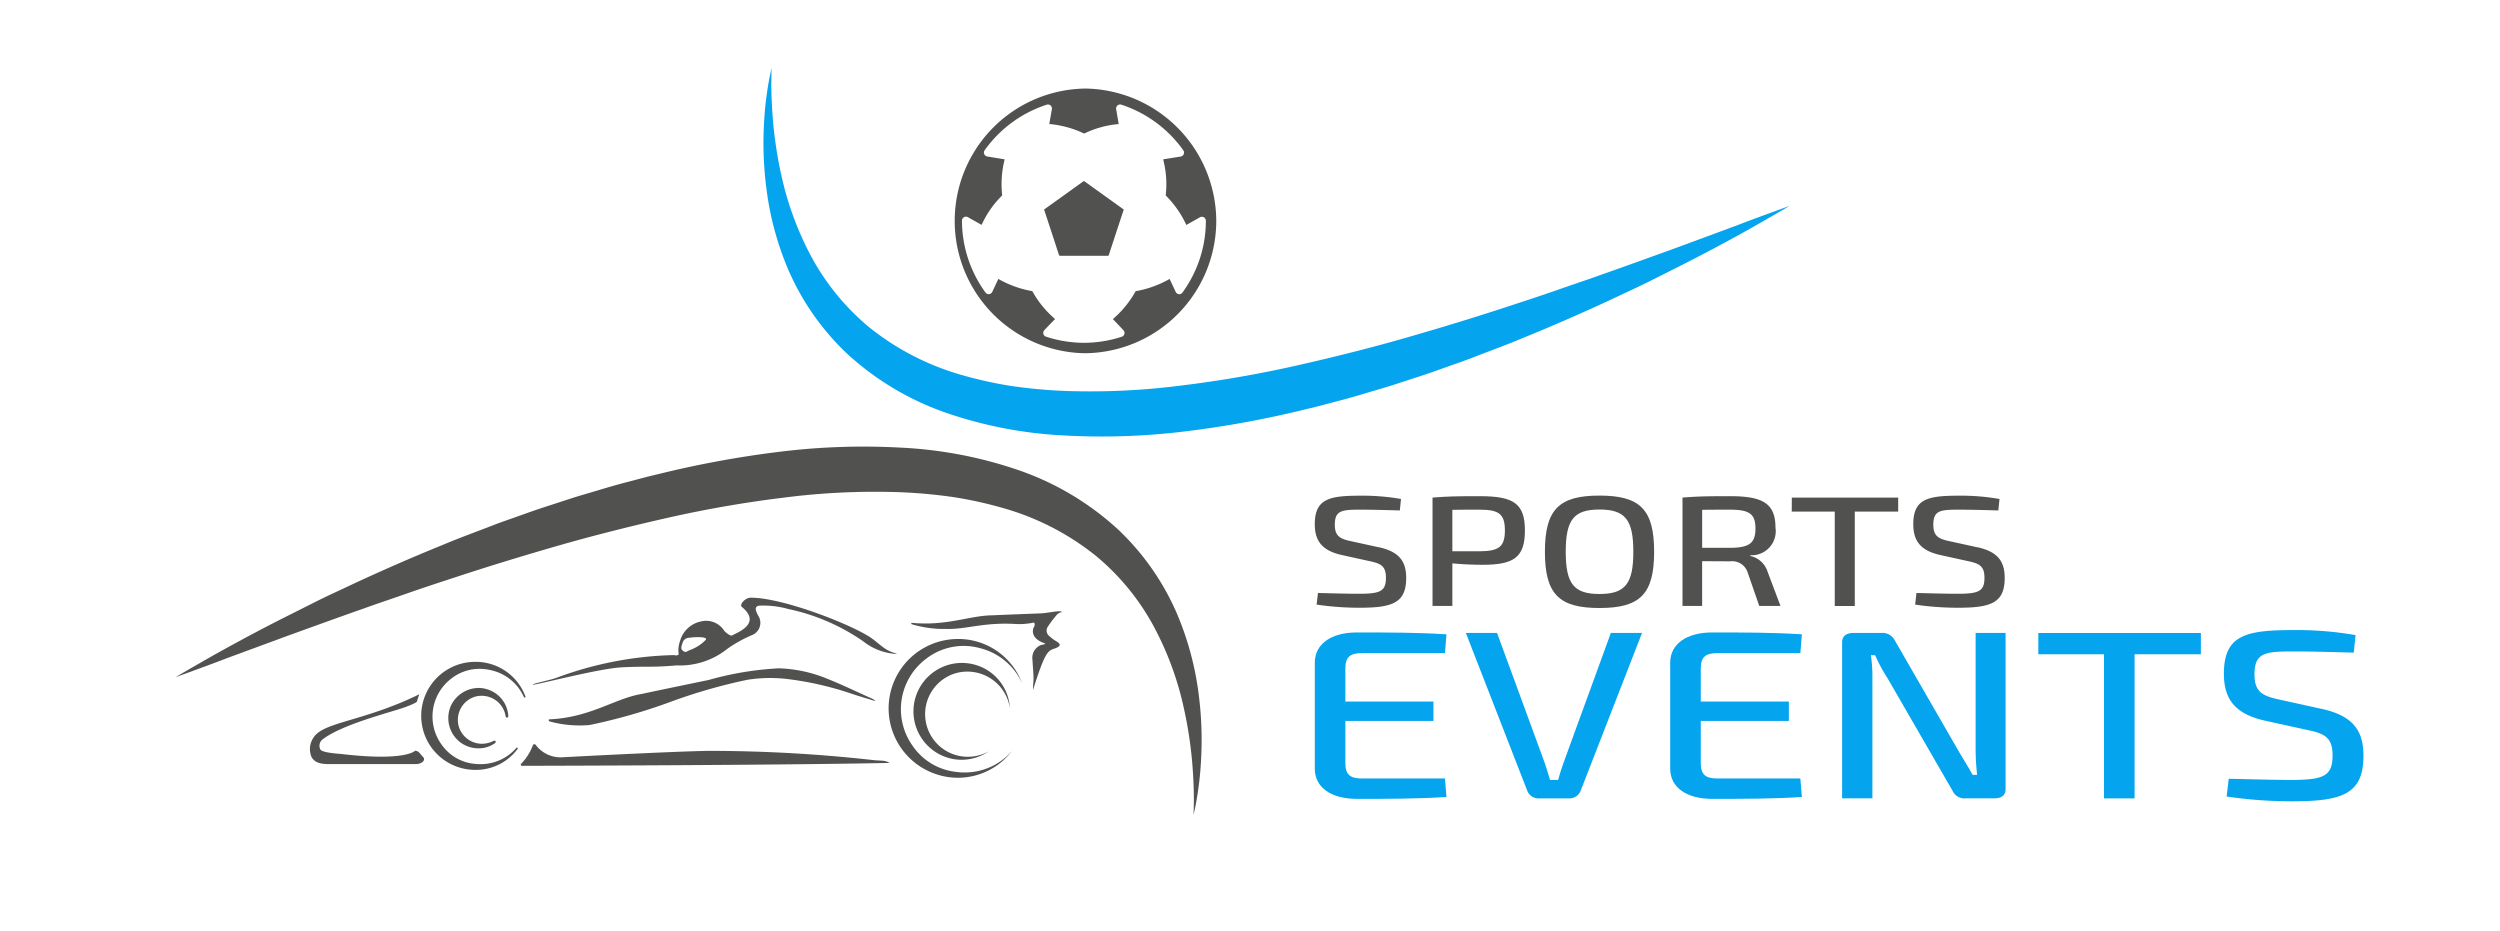 <svg xmlns="http://www.w3.org/2000/svg" xmlns:xlink="http://www.w3.org/1999/xlink" width="188" height="70" viewBox="0 0 188 70"><defs><style>.a{opacity:0.17;}.b{fill:#fff;}.c{fill:#515150;}.d{clip-path:url(#a);}.e{fill:#04a4ef;}.f{clip-path:url(#b);}.g{clip-path:url(#c);}</style><clipPath id="a"><rect class="a" width="188" height="70" transform="translate(146 845)"/></clipPath><clipPath id="b"><rect class="b" width="224.813" height="112.407"/></clipPath><clipPath id="c"><rect class="c" width="224.813" height="112.407"/></clipPath></defs><g class="d" transform="translate(-146 -845)"><path class="c" d="M240.3,90.25h-.027a.3.3,0,0,1-.243-.169l-.137-.291c-.105-.224-.2-.435-.306-.646-.006-.013-.012-.024-.017-.035l-.035.018a7.827,7.827,0,0,1-2.518.9,7.646,7.646,0,0,1-1.678,2.071c-.013.011-.023.022-.031.031a.414.414,0,0,0,.03.032c.171.176.338.354.514.539l.248.263a.3.3,0,0,1-.124.489,9.233,9.233,0,0,1-2.838.458,9.355,9.355,0,0,1-2.863-.462.3.3,0,0,1-.123-.491l.229-.239c.163-.171.322-.337.484-.5.019-.019.057-.057.089-.091l-.081-.081a7.523,7.523,0,0,1-1.626-2.021,7.864,7.864,0,0,1-2.54-.912l-.014-.008c-.1.21-.2.422-.307.65l-.15.323a.3.3,0,0,1-.243.171h-.028a.3.3,0,0,1-.242-.125,9.2,9.2,0,0,1-1.766-5.4.3.3,0,0,1,.3-.3.3.3,0,0,1,.147.038l1.024.577c.023-.04.047-.087.061-.114a7.331,7.331,0,0,1,1.493-2.1,7.573,7.573,0,0,1,.17-2.646c.005-.027.009-.049.011-.067l-.078-.014c-.267-.041-1.228-.2-1.228-.2a.3.3,0,0,1-.193-.471,9.226,9.226,0,0,1,4.666-3.424.287.287,0,0,1,.094-.015.3.3,0,0,1,.294.35l-.058.333c-.045.256-.086.5-.13.738,0,.017-.005.031-.007.044l.036.005a7.771,7.771,0,0,1,2.588.715,7.354,7.354,0,0,1,2.461-.7c.034,0,.088-.012.134-.021-.006-.046-.015-.1-.019-.122l-.171-.994a.3.3,0,0,1,.294-.349.3.3,0,0,1,.1.015A9.257,9.257,0,0,1,240.6,79.43a.3.3,0,0,1-.194.471l-.4.065c-.28.046-.544.088-.811.129-.041.006-.072.012-.1.017,0,.023.008.054.016.1a7.414,7.414,0,0,1,.167,2.614,7.657,7.657,0,0,1,1.527,2.17c.01.02.019.036.027.05l1.02-.577a.3.3,0,0,1,.148-.038.3.3,0,0,1,.151.041.3.3,0,0,1,.147.26,9.144,9.144,0,0,1-1.762,5.4.3.3,0,0,1-.243.125m-7.153-15.464h-.065a9.953,9.953,0,0,0,.1,19.9h.048a9.967,9.967,0,0,0,9.857-9.958,10,10,0,0,0-9.938-9.948" transform="translate(-5.617 776.87)"/><path class="c" d="M246.672,94.449l-.435-.312q-1.224-.877-2.445-1.755a.138.138,0,0,0-.062-.031.152.152,0,0,0-.071.035q-1.428,1.03-2.863,2.054c-.061.044-.063.048-.04.118q.547,1.648,1.081,3.3c.031.093.051.108.148.108h.007c.251,0,.5,0,.755,0h.988s1.507,0,1.766,0c.079,0,.084-.008.105-.072q.546-1.673,1.1-3.342a.064.064,0,0,0-.032-.1" transform="translate(-16.219 766.27)"/><path class="e" d="M188.123,70.867s-.025.378-.029,1.084.025,1.739.137,3.04A31.519,31.519,0,0,0,189,79.6a23.584,23.584,0,0,0,2.139,5.533,17.986,17.986,0,0,0,4.324,5.25,19.736,19.736,0,0,0,6.668,3.5,30.942,30.942,0,0,0,3.954.9,38.666,38.666,0,0,0,4.187.384,53.8,53.8,0,0,0,8.678-.414,87.706,87.706,0,0,0,8.67-1.505c2.844-.643,5.636-1.344,8.322-2.118s5.273-1.566,7.714-2.372c1.222-.4,2.411-.788,3.555-1.191s2.257-.766,3.314-1.151c2.124-.745,4.066-1.454,5.79-2.077l4.46-1.651c1.229-.477,2.209-.823,2.872-1.072l1.023-.368-.939.548c-.615.349-1.511.879-2.669,1.518s-2.572,1.4-4.214,2.239l-2.624,1.32c-.924.468-1.916.912-2.941,1.4-2.059.958-4.314,1.951-6.731,2.932-1.2.51-2.464.961-3.741,1.46-.639.249-1.3.47-1.957.705s-1.324.477-2,.693l-2.052.669c-.692.22-1.4.417-2.1.629s-1.418.414-2.14.6-1.442.392-2.178.556a76.633,76.633,0,0,1-9.014,1.669,51.192,51.192,0,0,1-9.259.326,31.978,31.978,0,0,1-8.95-1.731,21.3,21.3,0,0,1-7.411-4.457,19.156,19.156,0,0,1-4.4-6.321,22.811,22.811,0,0,1-1.639-6.164A26.51,26.51,0,0,1,187.546,75a24.722,24.722,0,0,1,.351-3.07c.125-.7.226-1.066.226-1.066" transform="translate(15.91 779.235)"/><path class="c" d="M152.558,170.4s.025-.377.029-1.083-.025-1.74-.137-3.04a31.527,31.527,0,0,0-.772-4.609,23.565,23.565,0,0,0-2.139-5.532,17.983,17.983,0,0,0-4.324-5.251,19.737,19.737,0,0,0-6.668-3.5,30.946,30.946,0,0,0-3.954-.9,38.568,38.568,0,0,0-4.187-.384,53.792,53.792,0,0,0-8.678.414,87.818,87.818,0,0,0-8.67,1.505c-2.844.643-5.637,1.345-8.322,2.118s-5.273,1.566-7.714,2.372c-1.222.4-2.411.788-3.555,1.191s-2.256.767-3.314,1.152c-2.125.745-4.066,1.454-5.791,2.077L79.9,158.575c-1.229.477-2.209.823-2.872,1.072l-1.023.368.938-.548c.616-.349,1.512-.879,2.67-1.518s2.572-1.4,4.214-2.239l2.624-1.319c.923-.469,1.916-.912,2.941-1.4,2.06-.959,4.314-1.951,6.731-2.932,1.2-.51,2.464-.961,3.741-1.46.639-.249,1.3-.471,1.957-.705s1.324-.477,2-.692l2.053-.669c.692-.219,1.4-.417,2.1-.629s1.418-.415,2.14-.6,1.442-.392,2.179-.555a76.556,76.556,0,0,1,9.014-1.67,51.194,51.194,0,0,1,9.259-.326,31.991,31.991,0,0,1,8.95,1.731,21.3,21.3,0,0,1,7.411,4.458,19.155,19.155,0,0,1,4.4,6.321,22.811,22.811,0,0,1,1.639,6.165,26.505,26.505,0,0,1,.161,4.839,24.722,24.722,0,0,1-.351,3.07c-.125.7-.226,1.065-.226,1.065" transform="translate(83.191 735.91)"/><path class="c" d="M296.842,155.878l-2.043-.449c-.864-.177-1.237-.4-1.237-1.24,0-1.087.536-1.134,1.938-1.134.968,0,2.086.035,2.951.059l.089-.862a16.64,16.64,0,0,0-3.1-.248c-2.326,0-3.384.26-3.384,2.149,0,1.24.537,1.984,2.042,2.315l2.087.46c.835.177,1.222.366,1.222,1.251,0,1.016-.447,1.193-1.953,1.2-.775,0-1.3-.012-3.16-.059l-.1.874a21.875,21.875,0,0,0,3.235.236c2.474,0,3.5-.366,3.5-2.244,0-1.216-.492-1.972-2.087-2.314" transform="translate(-47.184 730.272)"/><path class="c" d="M317.935,156.238h-2.058v-3.117c.567-.013,1.268-.013,2.058-.013,1.43,0,1.893.319,1.893,1.56s-.462,1.558-1.893,1.57m.029-4.145c-1.684,0-2.444.013-3.578.106v8.148h1.491v-3.2c.642.059,1.432.107,2.266.107,2.355,0,3.19-.555,3.19-2.585,0-2.007-.834-2.575-3.369-2.575" transform="translate(-60.66 730.219)"/><path class="c" d="M339.8,159.378c-1.922,0-2.534-.767-2.534-3.176s.611-3.176,2.534-3.176c1.938,0,2.549.768,2.549,3.176s-.611,3.176-2.549,3.176m0-7.4c-3.025,0-4.1,1.028-4.1,4.227s1.074,4.227,4.1,4.227c3.042,0,4.114-1.027,4.114-4.227s-1.073-4.227-4.114-4.227" transform="translate(-73.523 730.29)"/><path class="c" d="M365.358,155.979h-2.087v-2.857c.566-.012,1.282-.012,2.087-.012,1.445,0,1.922.3,1.922,1.417s-.477,1.441-1.922,1.452m1.534.614v-.059a1.81,1.81,0,0,0,1.894-2.078c0-1.83-.983-2.361-3.4-2.361-1.685,0-2.459.012-3.592.105v8.148h1.476v-3.365l2.116.011a1.218,1.218,0,0,1,1.3.815l.88,2.539h1.595l-.969-2.574a1.742,1.742,0,0,0-1.3-1.181" transform="translate(-89.27 730.218)"/><path class="c" d="M382.509,153.413h3.235v7.1h1.506v-7.1h3.264v-1.051h-8Z" transform="translate(-101.77 730.057)"/><g transform="translate(129.059 822)"><g class="f"><path class="c" d="M410.34,155.878l-2.043-.449c-.864-.177-1.237-.4-1.237-1.24,0-1.087.537-1.134,1.938-1.134.968,0,2.087.035,2.951.059l.089-.862a16.635,16.635,0,0,0-3.1-.248c-2.326,0-3.384.26-3.384,2.149,0,1.24.536,1.984,2.042,2.315l2.087.46c.835.177,1.223.366,1.223,1.251,0,1.016-.448,1.193-1.953,1.2-.775,0-1.3-.012-3.16-.059l-.1.874a21.88,21.88,0,0,0,3.235.236c2.474,0,3.5-.366,3.5-2.244,0-1.216-.492-1.972-2.087-2.314" transform="translate(-244.734 -91.728)"/><path class="e" d="M295.607,179.488h6.237l.115-1.407c-2.072-.144-4.484-.144-6.738-.144-1.935,0-3.141.866-3.164,2.237v8.042c.023,1.37,1.207,2.236,3.164,2.236,2.254,0,4.667,0,6.738-.144l-.115-1.388h-6.237c-.91,0-1.252-.307-1.252-1.154v-3.174h6.624v-1.46h-6.624v-2.488c0-.847.342-1.154,1.252-1.154" transform="translate(-176.243 -107.377)"/><path class="e" d="M328.081,187.711c-.159.45-.318.92-.432,1.37h-.614c-.137-.451-.274-.92-.433-1.37l-3.551-9.683h-2.345l4.644,11.936a.909.909,0,0,0,.865.506h2.231a.91.91,0,0,0,.865-.506l4.643-11.936h-2.344Z" transform="translate(-193.532 -107.432)"/><path class="e" d="M363.006,179.488h6.237l.114-1.407c-2.072-.144-4.484-.144-6.738-.144-1.935,0-3.141.866-3.164,2.237v8.042c.023,1.37,1.207,2.236,3.164,2.236,2.254,0,4.666,0,6.738-.144l-.114-1.388h-6.237c-.91,0-1.252-.307-1.252-1.154v-3.174h6.624v-1.46h-6.624v-2.488c0-.847.341-1.154,1.252-1.154" transform="translate(-216.915 -107.377)"/><path class="e" d="M402.1,186.774a18.19,18.19,0,0,0,.114,1.93h-.342c-.341-.631-.8-1.353-1.092-1.858l-4.758-8.258a1.031,1.031,0,0,0-1-.559h-2.095c-.546,0-.865.234-.865.7v11.739h2.277v-9.035a11.177,11.177,0,0,0-.114-1.73h.319a12.123,12.123,0,0,0,.933,1.73l4.894,8.475a.978.978,0,0,0,.978.559h2.163c.546,0,.842-.234.842-.7V178.029H402.1Z" transform="translate(-236.593 -107.432)"/></g></g><path class="e" d="M429.266,179.634h4.939v10.837h2.3V179.634h4.985v-1.6H429.266Z" transform="translate(-129.984 714.568)"/><g transform="translate(129.059 822)"><g class="g"><path class="e" d="M471.765,183.4l-3.119-.686c-1.32-.27-1.889-.612-1.889-1.893,0-1.659.819-1.731,2.959-1.731,1.479,0,3.187.054,4.507.09l.136-1.316a25.378,25.378,0,0,0-4.735-.379c-3.551,0-5.167.4-5.167,3.282,0,1.893.82,3.029,3.118,3.535l3.187.7c1.274.27,1.867.558,1.867,1.911,0,1.551-.683,1.821-2.982,1.84-1.183,0-1.981-.019-4.826-.09L464.663,190a33.387,33.387,0,0,0,4.939.36c3.779,0,5.35-.559,5.35-3.427,0-1.857-.751-3.011-3.187-3.534" transform="translate(-280.279 -107.102)"/><path class="c" d="M155.052,174.718a.525.525,0,0,1,.491-.36c.688-.092,1.43-.054,1.238.167a3.157,3.157,0,0,1-1.241.779c-.189.1-.275.2-.481.023s-.059-.391-.008-.609m-4.613,1.865c2.045-.1,2.116.023,4.157-.144a5.732,5.732,0,0,0,3.842-1.267,10.063,10.063,0,0,1,1.884-1.036.992.992,0,0,0,.452-1.378,1.821,1.821,0,0,1-.2-.435c-.075-.231.033-.368.282-.38a6.873,6.873,0,0,1,2.126.25,15.469,15.469,0,0,1,5.642,2.427,4.422,4.422,0,0,0,2.305.941.7.7,0,0,0,.247-.024c-.879-.124-1.4-.833-2.1-1.269-1.708-1.06-6.567-2.921-8.9-2.924-.43,0-.874.528-.673.694,1.516,1.251-.316,1.914-.723,2.142-.144.08-.518-.239-.616-.371a1.6,1.6,0,0,0-1.7-.684,2.067,2.067,0,0,0-1.615,1.508,1.913,1.913,0,0,0-.09.969c-.127.14-.26.063-.375.06a26.953,26.953,0,0,0-8.873,1.728c-.5.161-1.008.262-1.513.4-.067.018-.133.043-.2.065l.008.036c.46-.04,5.05-1.23,6.632-1.305" transform="translate(-86.776 -103.399)"/><path class="c" d="M221.284,182.52a5.125,5.125,0,0,0-5.127-3.333,5.216,5.216,0,0,0-1.361,10.152,5.121,5.121,0,0,0,5.73-1.749,4.71,4.71,0,0,1-4.214,1.582,4.55,4.55,0,0,1-3.247-1.932,4.743,4.743,0,0,1,1.02-6.593,4.6,4.6,0,0,1,4.047-.774,4.724,4.724,0,0,1,3.152,2.648" transform="translate(-127.475 -108.126)"/><path class="c" d="M219,184.528a3.232,3.232,0,0,1,4.207,2.589,3.589,3.589,0,0,0-2.607-3.263,3.643,3.643,0,0,0-3.284,6.342,3.584,3.584,0,0,0,4.3.161A3.208,3.208,0,1,1,219,184.528" transform="translate(-130.322 -110.861)"/><path class="c" d="M129.819,189.956a.065.065,0,0,0-.046.021,3.546,3.546,0,0,1-2.684,1.224,4.177,4.177,0,0,1-.5-.029,3.419,3.419,0,0,1-2.447-1.458,3.59,3.59,0,0,1,.769-4.971,3.452,3.452,0,0,1,2.084-.711,3.869,3.869,0,0,1,.968.127,3.535,3.535,0,0,1,2.378,2,.063.063,0,0,0,.056.035.056.056,0,0,0,.024-.005.062.062,0,0,0,.035-.077,3.981,3.981,0,0,0-3.772-2.605c-.075,0-.149,0-.224.006a4.062,4.062,0,0,0,.222,8.118,3.9,3.9,0,0,0,3.185-1.575.063.063,0,0,0-.052-.1" transform="translate(-74.003 -110.736)"/><path class="c" d="M129.667,189.141a1.756,1.756,0,0,1,.563-.09,1.82,1.82,0,0,1,1.815,1.557.1.1,0,0,0,.1.082h.009a.1.1,0,0,0,.09-.1,2.231,2.231,0,0,0-1.625-2.039,2.129,2.129,0,0,0-.616-.09,2.331,2.331,0,0,0-2.046,1.271,2.3,2.3,0,0,0,.615,2.77A2.267,2.267,0,0,0,130,193a2.074,2.074,0,0,0,1.257-.4.1.1,0,0,0,.024-.132.1.1,0,0,0-.085-.046.1.1,0,0,0-.044.011,1.974,1.974,0,0,1-.9.226,1.834,1.834,0,0,1-1.705-1.209,1.824,1.824,0,0,1,1.123-2.308" transform="translate(-77.078 -113.727)"/><path class="c" d="M168.114,200.338a111.442,111.442,0,0,0-12.454-.707c-2.773.037-11.083.484-11.083.484a2.319,2.319,0,0,1-1.974-.935.124.124,0,0,0-.219.045,4.057,4.057,0,0,1-.876,1.379.089.089,0,0,0,.048.153c2.014-.007,18.908-.042,27.663-.218a1.172,1.172,0,0,0-.4-.151c-.093-.022-.6-.042-.7-.05" transform="translate(-85.376 -120.166)"/><path class="c" d="M109.712,194.071a.423.423,0,0,0-.33-.165s-.707.81-5.527.246c-.239-.027-1.46-.09-1.6-.349a.618.618,0,0,1,.111-.7c1.442-1.18,5.311-2.118,6.27-2.475.1-.039.861-.32.889-.428a4.883,4.883,0,0,1,.18-.544c-4.1,2.012-7.136,2.079-7.919,3.2a1.526,1.526,0,0,0-.184,1.534c.207.336.517.517,1.264.517h6.6c.366,0,.767-.272.513-.537-.091-.1-.178-.2-.261-.3" transform="translate(-61.227 -114.449)"/><path class="c" d="M164.116,184.732a23.848,23.848,0,0,0-5.309.877c-1.7.353-3.395.7-5.09,1.062-1.984.341-3.817,1.763-6.89,1.9-.071,0-.067.128,0,.151a8.533,8.533,0,0,0,3.018.276,42.713,42.713,0,0,0,6.12-1.752,41.026,41.026,0,0,1,5.753-1.65,11.077,11.077,0,0,1,2.9-.069,23.859,23.859,0,0,1,4.968,1.129c.567.187,1.14.354,1.71.53,0-.015.01-.03.014-.046a1.919,1.919,0,0,0-.19-.112c-1.133-.508-2.255-1.054-3.4-1.511a10.349,10.349,0,0,0-3.606-.783" transform="translate(-88.572 -111.476)"/><path class="c" d="M226.33,176.1a3.1,3.1,0,0,1-.438-.339.514.514,0,0,1-.077-.7,6.921,6.921,0,0,1,.6-.8.668.668,0,0,1,.465-.286c-.177-.178-1.039.1-1.811.105-1.144.045-2.287.087-3.431.138-1.724.017-3.42.818-6.054.567-.061-.006-.069.083-.013.106a8.459,8.459,0,0,0,2.581.353c1.59.04,2.806-.53,5.355-.366a5.388,5.388,0,0,0,1.263-.117.311.311,0,0,1-.021.352c-.194.428,0,.966.868,1.22-.113.121-.235.078-.358.133a1.037,1.037,0,0,0-.608,1.129c.023.468.071.936.077,1.4,0,.266-.054.534-.035.827,1.048-3.338,1.177-2.869,1.826-3.192.429-.213-.04-.426-.191-.53" transform="translate(-130.066 -104.947)"/></g></g></g></svg>